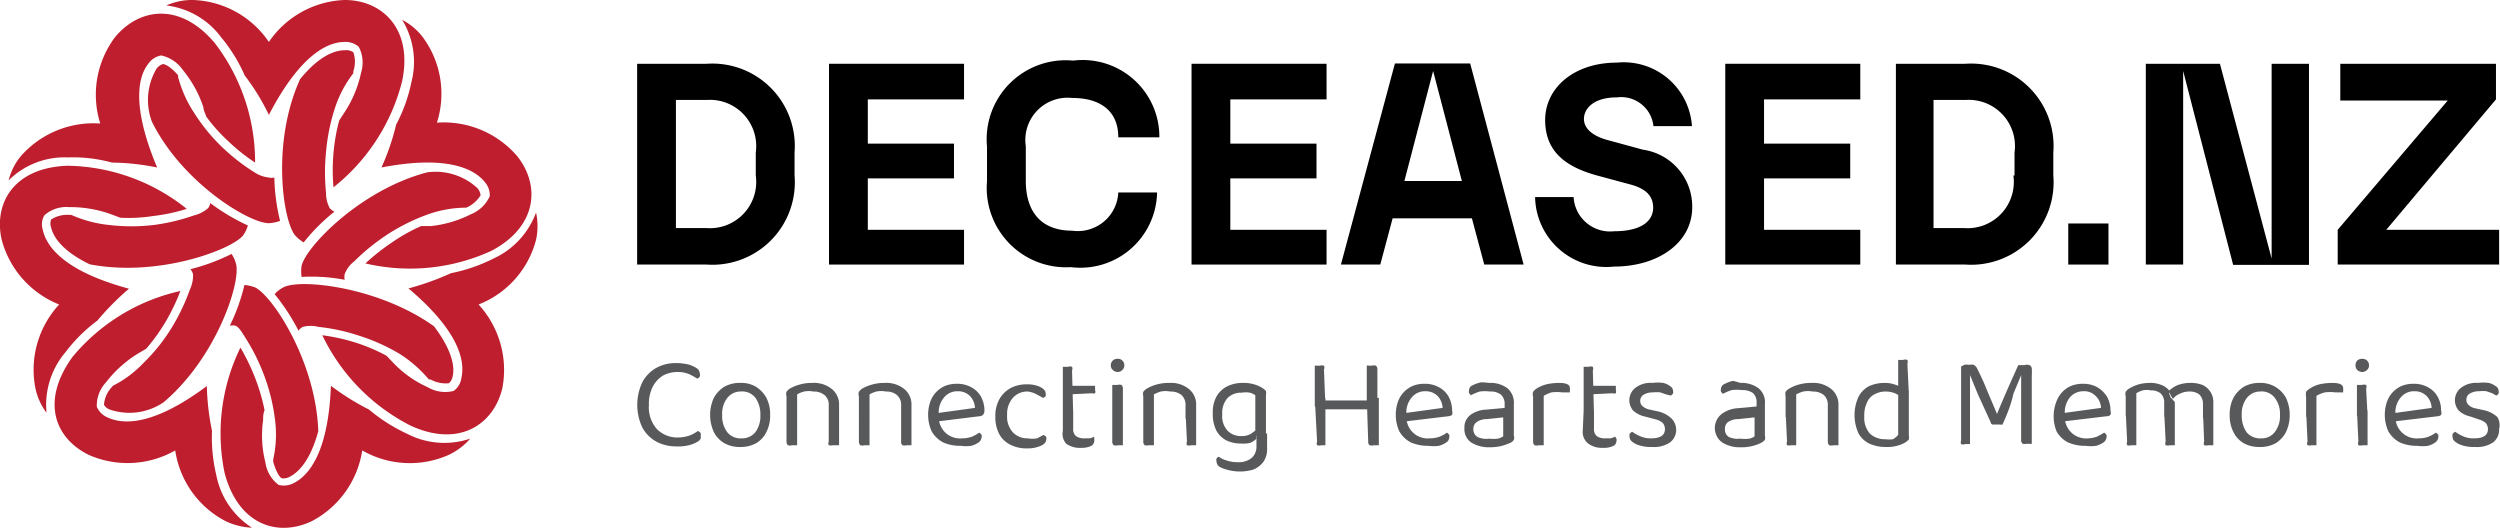 <?xml version="1.0" encoding="UTF-8"?>
<svg xmlns="http://www.w3.org/2000/svg" viewBox="0 0 87.03 18.37">
  <defs>
    <style>
      .cls-1 {
        fill: #58595b;
      }

      .cls-2 {
        fill: #be1e2d;
      }
    </style>
  </defs>
  <g id="Layer_2" data-name="Layer 2">
    <g id="Layer_1-2" data-name="Layer 1">
      <g>
        <g>
          <path d="M22.18,2.22H24.6a2.87,2.87,0,0,1,3.06,3.09v.8a2.87,2.87,0,0,1-3.06,3.1H22.18Zm4.13,3.89v-.8A1.61,1.61,0,0,0,24.6,3.48H23.53V7.94H24.6A1.61,1.61,0,0,0,26.31,6.11Z"></path>
          <path d="M28.86,2.22h4.7V3.46H30.21V5h3V6.21h-3V8h3.35V9.21h-4.7Z"></path>
          <path d="M34.36,6.31V5.11a2.75,2.75,0,0,1,3-3,2.67,2.67,0,0,1,3,2.67H38.93c0-.89-.59-1.37-1.61-1.37a1.47,1.47,0,0,0-1.61,1.68v1.2c0,1.11.56,1.74,1.61,1.74A1.41,1.41,0,0,0,38.93,6.7h1.35a2.67,2.67,0,0,1-3,2.6A2.76,2.76,0,0,1,34.36,6.31Z"></path>
          <path d="M41.48,2.22h4.7V3.46H42.83V5h3V6.21h-3V8h3.35V9.21h-4.7Z"></path>
          <path d="M51.24,7.6H48.48l-.43,1.61H46.68l1.88-7h2.62l1.86,7H51.67Zm-.35-1.3-1-3.83-1,3.83Z"></path>
          <path d="M53.44,6.86h1.34a1.27,1.27,0,0,0,1.41,1.19c1,0,1.36-.39,1.36-.82s-.28-.67-.8-.81L55.6,6.11c-1.06-.29-1.81-.81-1.81-1.93s1-2,2.5-2A2.38,2.38,0,0,1,58.9,4.39H57.56a1.13,1.13,0,0,0-1.27-1c-.84,0-1.15.41-1.15.75s.31.6.84.74l1.21.33a2,2,0,0,1,1.72,2c0,1.25-1.2,2.07-2.72,2.07A2.48,2.48,0,0,1,53.44,6.86Z"></path>
          <path d="M60.06,2.22h4.7V3.46H61.41V5h3V6.21h-3V8h3.35V9.21h-4.7Z"></path>
          <path d="M66,2.22h2.42a2.87,2.87,0,0,1,3.06,3.09v.8a2.87,2.87,0,0,1-3.06,3.1H66Zm4.13,3.89v-.8a1.61,1.61,0,0,0-1.71-1.83H67.31V7.94h1.07A1.61,1.61,0,0,0,70.09,6.11Z"></path>
          <path d="M72,7.78H73.4V9.21H72Z"></path>
          <path d="M74.7,2.22h2.58L79.08,9V2.22h1.3v7H77.74L76,2.47V9.21H74.7Z"></path>
          <path d="M81.38,8l3.83-4.5H81.47V2.22h5.42V3.46L83.07,8H87V9.21H81.38Z"></path>
        </g>
        <g>
          <path class="cls-1" d="M24.36,13a.15.15,0,0,1,0,.11.16.16,0,0,1-.09.07,2.18,2.18,0,0,0-.27-.15,1,1,0,0,0-.42-.08,1.07,1.07,0,0,0-.51.13,1,1,0,0,0-.35.39,1.31,1.31,0,0,0-.13.63,1.14,1.14,0,0,0,.28.84,1,1,0,0,0,.72.29,1.32,1.32,0,0,0,.42-.07,1.3,1.3,0,0,0,.29-.16l.09.07a.21.21,0,0,1,0,.11.16.16,0,0,1,0,.09.22.22,0,0,1-.08.09,1.13,1.13,0,0,1-.29.13,1.57,1.57,0,0,1-.47.05,1.46,1.46,0,0,1-.69-.16,1.25,1.25,0,0,1-.49-.48,1.84,1.84,0,0,1,0-1.61,1.22,1.22,0,0,1,.49-.49,1.38,1.38,0,0,1,.67-.16,1.9,1.9,0,0,1,.44.05,1.05,1.05,0,0,1,.3.14A.23.23,0,0,1,24.36,13Z"></path>
          <path class="cls-1" d="M26.81,14.45a1.25,1.25,0,0,1-.13.59.91.91,0,0,1-.36.39,1.09,1.09,0,0,1-.55.13,1.07,1.07,0,0,1-.55-.13.93.93,0,0,1-.37-.39,1.43,1.43,0,0,1,0-1.19,1.06,1.06,0,0,1,.37-.39,1.09,1.09,0,0,1,.55-.13,1,1,0,0,1,.54.13,1.06,1.06,0,0,1,.37.39A1.26,1.26,0,0,1,26.81,14.45Zm-1-.82a.59.59,0,0,0-.49.22.9.9,0,0,0-.18.6.93.93,0,0,0,.18.6.59.59,0,0,0,.49.21.59.59,0,0,0,.49-.22.94.94,0,0,0,.17-.59,1,1,0,0,0-.17-.6A.59.59,0,0,0,25.77,13.63Z"></path>
          <path class="cls-1" d="M29.21,14.11v.46h-.36v-.45a.44.44,0,0,0-.15-.37.59.59,0,0,0-.39-.12.8.8,0,0,0-.32,0,.91.91,0,0,0-.24.1v.79h-.37V13.8a.25.25,0,0,1,0-.16.38.38,0,0,1,.13-.12,1.41,1.41,0,0,1,.32-.13,1.51,1.51,0,0,1,.44-.06,1,1,0,0,1,.66.19A.69.69,0,0,1,29.21,14.11Zm-1.83.21h.37V15.5l-.07,0h-.1a.27.27,0,0,1-.15,0,.17.17,0,0,1-.05-.13Zm1.47,0h.36V15.5l-.07,0H29a.33.33,0,0,1-.15,0,.17.17,0,0,1,0-.13Z"></path>
          <path class="cls-1" d="M31.73,14.11v.46h-.36v-.45a.44.44,0,0,0-.15-.37.56.56,0,0,0-.38-.12.82.82,0,0,0-.33,0,.91.91,0,0,0-.24.1v.79H29.9V13.8a.25.25,0,0,1,0-.16.38.38,0,0,1,.13-.12,1.41,1.41,0,0,1,.32-.13,1.53,1.53,0,0,1,.45-.06,1,1,0,0,1,.65.19A.69.69,0,0,1,31.73,14.11Zm-1.83.21h.37V15.5l-.07,0h-.1a.27.27,0,0,1-.15,0,.17.17,0,0,1-.05-.13Zm1.47,0h.36V15.5l-.07,0h-.1a.26.26,0,0,1-.14,0,.14.14,0,0,1-.05-.13Z"></path>
          <path class="cls-1" d="M32.56,14.68l0-.29,1.38-.19a.64.64,0,0,0-.17-.41.58.58,0,0,0-.43-.17.59.59,0,0,0-.47.21.8.8,0,0,0-.19.58v.1a.74.74,0,0,0,.81.75,1,1,0,0,0,.35-.06,1.39,1.39,0,0,0,.25-.14.3.3,0,0,1,.08.08.14.14,0,0,1,0,.09.24.24,0,0,1-.1.17.79.79,0,0,1-.26.12,1.4,1.4,0,0,1-.37,0,1.44,1.44,0,0,1-.61-.12,1,1,0,0,1-.4-.39A1.41,1.41,0,0,1,32.38,14a.94.94,0,0,1,.53-.57,1.1,1.1,0,0,1,.41-.07,1,1,0,0,1,.49.12.83.83,0,0,1,.34.33,1,1,0,0,1,.12.49.2.2,0,0,1-.05.14.17.17,0,0,1-.12.05Z"></path>
          <path class="cls-1" d="M35.78,13.63a.67.67,0,0,0-.52.22.85.85,0,0,0-.2.6.81.81,0,0,0,.2.6.69.69,0,0,0,.52.21.93.93,0,0,0,.32,0l.23-.12a.31.31,0,0,1,.09.07.15.15,0,0,1,0,.1c0,.08-.07.16-.19.21a1.14,1.14,0,0,1-.48.09,1.25,1.25,0,0,1-.56-.12.89.89,0,0,1-.4-.37,1.26,1.26,0,0,1-.14-.62,1.19,1.19,0,0,1,.15-.62,1,1,0,0,1,.4-.38,1.19,1.19,0,0,1,.54-.12,1.06,1.06,0,0,1,.47.09c.13.07.19.14.19.22a.17.17,0,0,1,0,.1.15.15,0,0,1-.09.06l-.22-.12A.87.87,0,0,0,35.78,13.63Z"></path>
          <path class="cls-1" d="M37.36,14.43H37V12.77l.07,0h.1a.22.22,0,0,1,.15,0,.17.17,0,0,1,0,.13ZM37,14.29h.36v.64a.3.3,0,0,0,.11.26.5.5,0,0,0,.29.07l.17,0a.49.49,0,0,0,.16-.06.18.18,0,0,1,0,.07.17.17,0,0,1,0,.1.19.19,0,0,1-.12.16.75.75,0,0,1-.33.06.82.82,0,0,1-.52-.14A.51.51,0,0,1,37,15Zm.19-.56v-.3h.93s0,0,0,.06a.29.29,0,0,1,0,.09.12.12,0,0,1,0,.11.12.12,0,0,1-.1,0Z"></path>
          <path class="cls-1" d="M38.67,12.72a.22.22,0,0,1,.07-.17.24.24,0,0,1,.17-.06.21.21,0,0,1,.16.06.22.22,0,0,1,.07.17.2.2,0,0,1-.07.16.22.22,0,0,1-.16.07.24.24,0,0,1-.17-.07A.2.2,0,0,1,38.67,12.72Zm.42,1.75h-.37V13.4l.07,0h.11a.26.26,0,0,1,.14,0,.17.17,0,0,1,.05.13Zm-.37-.18h.37V15.5l-.07,0h-.1a.3.3,0,0,1-.15,0,.17.17,0,0,1-.05-.13Z"></path>
          <path class="cls-1" d="M41.64,14.11v.46h-.37v-.45a.47.47,0,0,0-.14-.37.61.61,0,0,0-.39-.12.88.88,0,0,0-.33,0,1.33,1.33,0,0,0-.24.1v.79H39.8V13.8a.34.34,0,0,1,0-.16.43.43,0,0,1,.14-.12,1.31,1.31,0,0,1,.31-.13,1.58,1.58,0,0,1,.45-.06,1,1,0,0,1,.66.19A.69.69,0,0,1,41.64,14.11Zm-1.84.21h.37V15.5l-.07,0H40a.33.33,0,0,1-.15,0,.17.17,0,0,1-.05-.13Zm1.47,0h.37V15.5l-.07,0h-.1a.27.27,0,0,1-.15,0,.17.17,0,0,1,0-.13Z"></path>
          <path class="cls-1" d="M43.21,15.44a1.18,1.18,0,0,1-.5-.1.84.84,0,0,1-.36-.34,1.24,1.24,0,0,1-.13-.62,1.13,1.13,0,0,1,.13-.58.89.89,0,0,1,.37-.35,1.2,1.2,0,0,1,.55-.12,1.23,1.23,0,0,1,.39.05,1.11,1.11,0,0,1,.29.13.63.63,0,0,1,.12.1.33.33,0,0,1,0,.14v1.42h-.37V13.76a.56.56,0,0,0-.19-.09.79.79,0,0,0-.28,0,.66.66,0,0,0-.5.19.77.77,0,0,0-.18.56.74.74,0,0,0,.19.58.64.64,0,0,0,.47.18.61.61,0,0,0,.32-.07,1.15,1.15,0,0,0,.2-.15l0,.32a.64.64,0,0,1-.22.14A1,1,0,0,1,43.21,15.44Zm.53.13v-.48h.37v.51a.78.78,0,0,1-.13.48.82.82,0,0,1-.36.27,1.65,1.65,0,0,1-.91,0,1.2,1.2,0,0,1-.22-.08.23.23,0,0,1-.14-.2.2.2,0,0,1,0-.11.16.16,0,0,1,.08-.06.85.85,0,0,0,.27.13,1.16,1.16,0,0,0,.38.06.73.73,0,0,0,.47-.13A.51.51,0,0,0,43.74,15.57Z"></path>
          <path class="cls-1" d="M46.14,14.15h-.37V12.73l.07,0,.1,0a.27.27,0,0,1,.15,0,.14.14,0,0,1,0,.13Zm-.37-.3h.37V15.5l-.07,0H46a.27.27,0,0,1-.15,0,.17.17,0,0,1,0-.13Zm2,.4H46v-.31h1.78Zm.18-.1h-.37V12.73a.1.1,0,0,1,.07,0l.1,0a.27.27,0,0,1,.15,0,.17.17,0,0,1,.05.13Zm-.37-.3H48V15.5l-.07,0h-.1a.27.27,0,0,1-.15,0,.14.14,0,0,1-.05-.13Z"></path>
          <path class="cls-1" d="M48.84,14.68l0-.29,1.38-.19a.64.64,0,0,0-.17-.41.58.58,0,0,0-.43-.17.59.59,0,0,0-.47.21.8.8,0,0,0-.19.58v.1a.74.74,0,0,0,.81.75,1,1,0,0,0,.35-.06,1.11,1.11,0,0,0,.25-.14.3.3,0,0,1,.08.08.14.14,0,0,1,0,.09.21.21,0,0,1-.1.17.79.79,0,0,1-.26.12,1.4,1.4,0,0,1-.37,0,1.48,1.48,0,0,1-.61-.12,1,1,0,0,1-.4-.39A1.41,1.41,0,0,1,48.66,14a.94.94,0,0,1,.53-.57,1.1,1.1,0,0,1,.41-.07,1,1,0,0,1,.49.12.83.83,0,0,1,.34.33,1,1,0,0,1,.12.49.2.2,0,0,1,0,.14.21.21,0,0,1-.13.05Z"></path>
          <path class="cls-1" d="M51.83,13.33a1,1,0,0,1,.64.18.66.66,0,0,1,.23.56v1.09a.24.24,0,0,1,0,.15.27.27,0,0,1-.11.1,2.45,2.45,0,0,1-.3.11,1.7,1.7,0,0,1-.41.05,1.16,1.16,0,0,1-.67-.17.56.56,0,0,1-.23-.49.54.54,0,0,1,.2-.46,1,1,0,0,1,.55-.19l.65-.06v-.13a.43.43,0,0,0-.14-.34.58.58,0,0,0-.37-.1,1.36,1.36,0,0,0-.36,0,2.22,2.22,0,0,0-.31.13l-.06-.08a.16.16,0,0,1,0-.09.19.19,0,0,1,.13-.18,1.1,1.1,0,0,1,.29-.1A1.87,1.87,0,0,1,51.83,13.33Zm0,1.94a1.39,1.39,0,0,0,.32,0,.78.78,0,0,0,.18-.08v-.66l-.57.06a.61.61,0,0,0-.35.1.29.29,0,0,0-.12.25.31.31,0,0,0,.14.27A.71.71,0,0,0,51.84,15.27Z"></path>
          <path class="cls-1" d="M53.74,13.78v.73h-.37v-.7a.29.29,0,0,1,0-.17.51.51,0,0,1,.13-.12,1.3,1.3,0,0,1,.33-.14,2.06,2.06,0,0,1,.45-.05c.25,0,.37.06.37.18a.28.28,0,0,1,0,.09l0,.06-.12,0h-.15a1.38,1.38,0,0,0-.37,0A1.28,1.28,0,0,0,53.74,13.78Zm-.37.51.37.06V15.5l-.07,0h-.1a.27.27,0,0,1-.15,0,.17.17,0,0,1-.05-.13Z"></path>
          <path class="cls-1" d="M55.49,14.43h-.36V12.77l.07,0h.1a.22.22,0,0,1,.15,0,.17.17,0,0,1,0,.13Zm-.36-.14h.36v.64a.3.3,0,0,0,.11.26.5.5,0,0,0,.29.07l.17,0a.49.49,0,0,0,.16-.06.18.18,0,0,1,.05.07.17.17,0,0,1,0,.1.19.19,0,0,1-.12.16.75.75,0,0,1-.33.06.82.82,0,0,1-.52-.14.51.51,0,0,1-.2-.47Zm.18-.56v-.3h.94l0,.06a.29.29,0,0,1,0,.09.16.16,0,0,1,0,.11.12.12,0,0,1-.1,0Z"></path>
          <path class="cls-1" d="M58.35,14.94a.55.55,0,0,1-.21.46,1,1,0,0,1-.62.16,1.29,1.29,0,0,1-.57-.1c-.15-.08-.22-.15-.22-.24a.23.23,0,0,1,0-.11.24.24,0,0,1,.09-.08,1.3,1.3,0,0,0,.29.16.87.87,0,0,0,.37.07c.32,0,.48-.11.48-.32a.33.33,0,0,0-.08-.22.6.6,0,0,0-.24-.12l-.38-.1a.88.88,0,0,1-.41-.21.57.57,0,0,1-.13-.36.55.55,0,0,1,.2-.42.86.86,0,0,1,.6-.18,1.43,1.43,0,0,1,.38,0,.65.65,0,0,1,.25.12.18.18,0,0,1,.09.15.17.17,0,0,1,0,.1.18.18,0,0,1-.08.07L58,13.73l-.2-.07a1,1,0,0,0-.25,0,.62.62,0,0,0-.33.08.24.24,0,0,0-.12.22.23.23,0,0,0,.07.17.51.51,0,0,0,.22.12l.32.07a1,1,0,0,1,.47.24A.56.56,0,0,1,58.35,14.94Z"></path>
          <path class="cls-1" d="M60.58,13.33a1,1,0,0,1,.63.18.63.63,0,0,1,.23.56v1.09a.33.33,0,0,1,0,.15.4.4,0,0,1-.12.1,1.51,1.51,0,0,1-.71.16,1.13,1.13,0,0,1-.66-.17.62.62,0,0,1,0-1,1.05,1.05,0,0,1,.55-.19l.65-.06v-.13a.42.42,0,0,0-.13-.34.63.63,0,0,0-.38-.1,1.49,1.49,0,0,0-.36,0,2.08,2.08,0,0,0-.3.13.27.27,0,0,1-.07-.08.16.16,0,0,1,0-.09.2.2,0,0,1,.14-.18,1,1,0,0,1,.28-.1A2,2,0,0,1,60.58,13.33Zm0,1.94a1.32,1.32,0,0,0,.32,0,.51.51,0,0,0,.18-.08v-.66l-.57.06a.63.63,0,0,0-.35.1.28.28,0,0,0-.11.25.3.3,0,0,0,.13.27A.74.74,0,0,0,60.58,15.27Z"></path>
          <path class="cls-1" d="M64,14.11v.46h-.37v-.45a.47.47,0,0,0-.14-.37.61.61,0,0,0-.39-.12.88.88,0,0,0-.33,0,1.33,1.33,0,0,0-.24.1v.79h-.37V13.8a.34.34,0,0,1,0-.16.43.43,0,0,1,.14-.12,1.31,1.31,0,0,1,.31-.13,1.58,1.58,0,0,1,.45-.06,1,1,0,0,1,.66.19A.69.69,0,0,1,64,14.11Zm-1.84.21h.37V15.5l-.07,0h-.1a.33.33,0,0,1-.15,0,.17.17,0,0,1,0-.13Zm1.47,0H64V15.5l-.07,0h-.1a.27.27,0,0,1-.15,0,.17.17,0,0,1-.05-.13Z"></path>
          <path class="cls-1" d="M66.08,15.14V13.6h.37v1.56a.33.33,0,0,1,0,.14.63.63,0,0,1-.12.1,1.07,1.07,0,0,1-.26.11,1.23,1.23,0,0,1-.39.05,1.38,1.38,0,0,1-.59-.11.85.85,0,0,1-.39-.36,1.53,1.53,0,0,1,0-1.28.88.88,0,0,1,.37-.37,1.32,1.32,0,0,1,.53-.11,1,1,0,0,1,.34.05.73.73,0,0,1,.25.12v.34a.66.66,0,0,0-.23-.15.81.81,0,0,0-.33-.06.77.77,0,0,0-.34.08A.55.55,0,0,0,65,14a1,1,0,0,0-.1.49.83.83,0,0,0,.2.61.76.76,0,0,0,.54.19.88.88,0,0,0,.26,0A.84.84,0,0,0,66.08,15.14Zm.37-1.45h-.37V12.53l.07,0h.1a.21.21,0,0,1,.15,0,.17.17,0,0,1,0,.13Z"></path>
          <path class="cls-1" d="M69.71,14.78a.2.2,0,0,1-.08,0l-.12,0-.13,0s-.07,0-.08-.08l-.43-.94c-.12-.28-.21-.52-.29-.7h0c0,.23,0,.44,0,.64s0,.39,0,.57l0,.57c0,.2,0,.4,0,.62l-.07,0h-.1a.2.2,0,0,1-.14,0,.16.16,0,0,1,0-.12s0-.12,0-.25,0-.3,0-.49,0-.4,0-.62,0-.43,0-.64,0-.41,0-.58l.11-.06a.41.41,0,0,1,.16,0,.43.43,0,0,1,.17,0,.3.3,0,0,1,.12.13q.12.24.24.51c.08.19.15.37.23.55l.22.52h0c.13-.32.27-.64.4-.94l.34-.76.1,0h.12a.29.29,0,0,1,.17,0,.15.15,0,0,1,.08.11,2,2,0,0,1,0,.27c0,.12,0,.27,0,.44s0,.35,0,.53,0,.37,0,.55,0,.35,0,.49,0,.26,0,.35a.2.2,0,0,1-.08,0h-.11a.27.27,0,0,1-.12,0,.15.15,0,0,1-.06-.13c0-.29,0-.59,0-.88s0-.55,0-.79,0-.44,0-.59h0l-.27.65Q70,14.15,69.71,14.78Z"></path>
          <path class="cls-1" d="M71.75,14.68l0-.29,1.39-.19a.6.6,0,0,0-.18-.41.55.55,0,0,0-.43-.17.61.61,0,0,0-.47.21.84.84,0,0,0-.18.58v.1a.74.74,0,0,0,.81.75A1,1,0,0,0,73,15.2a1.86,1.86,0,0,0,.25-.14.3.3,0,0,1,.08.08.14.14,0,0,1,0,.09.24.24,0,0,1-.1.17.89.89,0,0,1-.26.12,1.4,1.4,0,0,1-.37,0,1.44,1.44,0,0,1-.61-.12.94.94,0,0,1-.4-.39A1.41,1.41,0,0,1,71.58,14a1,1,0,0,1,.21-.35.91.91,0,0,1,.32-.22,1.1,1.1,0,0,1,.41-.07,1,1,0,0,1,.49.12,1,1,0,0,1,.34.33,1,1,0,0,1,.12.49.2.2,0,0,1,0,.14.17.17,0,0,1-.13.05Z"></path>
          <path class="cls-1" d="M75.71,14v.52h-.37v-.5a.42.42,0,0,0-.13-.33.53.53,0,0,0-.34-.1.66.66,0,0,0-.28,0,.9.9,0,0,0-.22.1v.78H74V13.8a.29.29,0,0,1,0-.16.38.38,0,0,1,.13-.12,1.61,1.61,0,0,1,.32-.14,1.58,1.58,0,0,1,.38-.05,1,1,0,0,1,.41.07.62.62,0,0,1,.27.19l0,.05,0,.06a1.16,1.16,0,0,1,.06.15A1,1,0,0,1,75.71,14ZM74,14.32h.37V15.5l-.07,0h-.1a.27.27,0,0,1-.15,0,.17.17,0,0,1,0-.13Zm1.34,0h.37V15.5l-.07,0h-.1a.27.27,0,0,1-.15,0,.17.17,0,0,1,0-.13Zm1.71-.27v.51h-.36v-.5a.45.45,0,0,0-.13-.33.54.54,0,0,0-.35-.1.7.7,0,0,0-.31.07.61.61,0,0,0-.26.19l-.15-.27a1.05,1.05,0,0,1,.31-.21,1.23,1.23,0,0,1,.44-.08,1.11,1.11,0,0,1,.43.07.65.65,0,0,1,.38.65Zm-.36.27h.36V15.5l-.07,0h-.1a.33.33,0,0,1-.15,0,.17.17,0,0,1,0-.13Z"></path>
          <path class="cls-1" d="M79.71,14.45a1.38,1.38,0,0,1-.13.59,1,1,0,0,1-.36.39,1.09,1.09,0,0,1-.55.13,1.1,1.1,0,0,1-.56-.13.91.91,0,0,1-.36-.39,1.25,1.25,0,0,1-.13-.59,1.26,1.26,0,0,1,.13-.6,1.06,1.06,0,0,1,.37-.39,1.09,1.09,0,0,1,.55-.13,1,1,0,0,1,.91.52A1.4,1.4,0,0,1,79.71,14.45Zm-1-.82a.59.59,0,0,0-.49.22.9.9,0,0,0-.18.6,1,1,0,0,0,.17.6.61.61,0,0,0,.5.21.57.57,0,0,0,.48-.22.89.89,0,0,0,.18-.59.9.9,0,0,0-.18-.6A.57.57,0,0,0,78.67,13.63Z"></path>
          <path class="cls-1" d="M80.64,13.78v.73h-.36v-.7a.4.4,0,0,1,0-.17.43.43,0,0,1,.14-.12,1.08,1.08,0,0,1,.32-.14,2.16,2.16,0,0,1,.46-.05c.24,0,.37.06.37.18a.29.29,0,0,1,0,.09l0,.06-.12,0h-.15a1.38,1.38,0,0,0-.37,0A1.18,1.18,0,0,0,80.64,13.78Zm-.36.51.36.06V15.5l-.07,0h-.1a.26.26,0,0,1-.14,0,.14.14,0,0,1,0-.13Z"></path>
          <path class="cls-1" d="M82,12.72a.25.25,0,0,1,.06-.17.27.27,0,0,1,.17-.06.24.24,0,0,1,.17.06.22.22,0,0,1,.07.17.2.2,0,0,1-.07.16.24.24,0,0,1-.17.07.28.28,0,0,1-.17-.07A.23.23,0,0,1,82,12.72Zm.42,1.75h-.37V13.4l.07,0h.1a.27.27,0,0,1,.15,0,.17.17,0,0,1,0,.13Zm-.37-.18h.37V15.5l-.07,0h-.1a.27.27,0,0,1-.15,0,.17.17,0,0,1,0-.13Z"></path>
          <path class="cls-1" d="M83.27,14.68l0-.29,1.38-.19a.64.64,0,0,0-.17-.41.58.58,0,0,0-.43-.17.59.59,0,0,0-.47.21.8.8,0,0,0-.19.58v.1a.74.74,0,0,0,.81.75,1,1,0,0,0,.35-.06,1.39,1.39,0,0,0,.25-.14.3.3,0,0,1,.08.08.14.14,0,0,1,0,.09.24.24,0,0,1-.1.17.79.79,0,0,1-.26.12,1.4,1.4,0,0,1-.37,0,1.44,1.44,0,0,1-.61-.12,1,1,0,0,1-.4-.39A1.41,1.41,0,0,1,83.09,14a.94.94,0,0,1,.53-.57,1.1,1.1,0,0,1,.41-.07,1,1,0,0,1,.49.12.83.83,0,0,1,.34.33,1,1,0,0,1,.12.49.2.2,0,0,1,0,.14.17.17,0,0,1-.12.05Z"></path>
          <path class="cls-1" d="M87,14.94a.55.55,0,0,1-.21.46,1,1,0,0,1-.63.16,1.28,1.28,0,0,1-.56-.1c-.15-.08-.22-.15-.22-.24a.23.23,0,0,1,0-.11.24.24,0,0,1,.09-.08,1.47,1.47,0,0,0,.28.16.92.92,0,0,0,.38.07c.32,0,.48-.11.48-.32a.33.33,0,0,0-.08-.22.67.67,0,0,0-.24-.12L86,14.5a.88.88,0,0,1-.41-.21.57.57,0,0,1-.13-.36.55.55,0,0,1,.2-.42.86.86,0,0,1,.6-.18,1.48,1.48,0,0,1,.38,0,.73.73,0,0,1,.25.12.18.18,0,0,1,.09.15.17.17,0,0,1,0,.1.18.18,0,0,1-.08.07l-.14-.08-.2-.07a1,1,0,0,0-.25,0,.62.62,0,0,0-.33.08.24.24,0,0,0-.12.22.23.23,0,0,0,.07.17.45.45,0,0,0,.22.12l.32.07a1,1,0,0,1,.47.24A.56.56,0,0,1,87,14.94Z"></path>
        </g>
      </g>
      <g>
        <g>
          <path class="cls-2" d="M9.55,6.18a.41.41,0,0,1-.19,0A1.13,1.13,0,0,1,8.86,6a7,7,0,0,1-1.12-.87,6.41,6.41,0,0,1-1-1.23,4.19,4.19,0,0,1-.54-1.22l0-.06c-.25-.29-.45-.39-.53-.39a.45.45,0,0,0-.22.16,2.14,2.14,0,0,0-.16,1.85C6.34,6.36,8.67,7.77,9.36,7.77a1.41,1.41,0,0,0,.39-.08A6.91,6.91,0,0,1,9.55,6.18Z"></path>
          <path class="cls-2" d="M12,0A3.34,3.34,0,0,0,9.36,1.46,3.33,3.33,0,0,0,6.72,0a2.21,2.21,0,0,0-.93.19A2.79,2.79,0,0,1,7.7,1.3a5.52,5.52,0,0,1,.82,1.33A7.6,7.6,0,0,1,9.36,4C10.58,1.65,11.6,1.46,12,1.46a.7.7,0,0,1,.49.17,1.19,1.19,0,0,1,.08.9A4,4,0,0,1,12,3.9l-.19.29a6.48,6.48,0,0,0-.2,1.13,6.77,6.77,0,0,0,0,1.2A6.85,6.85,0,0,0,14,2.82C14.38,1,13.3,0,12,0Z"></path>
        </g>
        <g>
          <path class="cls-2" d="M11.64,7.37a.74.74,0,0,1-.16-.12,1.12,1.12,0,0,1-.13-.54,7,7,0,0,1,0-1.42,6.84,6.84,0,0,1,.32-1.56,4,4,0,0,1,.63-1.18s0,0,0-.07a1,1,0,0,0,0-.66A.42.42,0,0,0,12,1.75c-.32,0-.86.16-1.55,1-1,2.19-.61,4.9-.18,5.44a1.4,1.4,0,0,0,.3.25A6.67,6.67,0,0,1,11.64,7.37Z"></path>
          <path class="cls-2" d="M18,5.43a3.37,3.37,0,0,0-2.79-1.16,3.31,3.31,0,0,0-.51-3A2.19,2.19,0,0,0,14,.69a2.81,2.81,0,0,1,.32,2.18,5.53,5.53,0,0,1-.53,1.47,8.24,8.24,0,0,1-.51,1.49c2.55-.49,3.34.19,3.6.51a.7.7,0,0,1,.17.49,1.22,1.22,0,0,1-.66.63A4,4,0,0,1,15,7.87l-.34,0a6,6,0,0,0-1,.56,7.53,7.53,0,0,0-.94.74,6.79,6.79,0,0,0,4.39-.44C18.72,7.88,18.81,6.44,18,5.43Z"></path>
        </g>
        <g>
          <path class="cls-2" d="M12,9.74a.45.45,0,0,1,0-.2,1,1,0,0,1,.33-.44,7.25,7.25,0,0,1,1.1-.9,6.78,6.78,0,0,1,1.42-.72,4,4,0,0,1,1.32-.25l.06,0a1.1,1.1,0,0,0,.5-.43.44.44,0,0,0-.11-.25A2.14,2.14,0,0,0,14.87,6c-2.32.61-4.21,2.58-4.37,3.25a1.25,1.25,0,0,0,0,.39A6.15,6.15,0,0,1,12,9.74Z"></path>
          <path class="cls-2" d="M17.49,13.5a3.37,3.37,0,0,0-.83-2.9,3.31,3.31,0,0,0,2-2.25,2.19,2.19,0,0,0,0-.95A2.83,2.83,0,0,1,17.18,9a5.75,5.75,0,0,1-1.48.51,9.39,9.39,0,0,1-1.48.53c2,1.69,1.93,2.73,1.84,3.13a.65.65,0,0,1-.27.44,1.2,1.2,0,0,1-.9-.13,3.81,3.81,0,0,1-1.21-.86l-.23-.24a6.37,6.37,0,0,0-1.06-.45,6.91,6.91,0,0,0-1.17-.26,6.85,6.85,0,0,0,3.08,3.15C16,15.6,17.2,14.76,17.49,13.5Z"></path>
        </g>
        <g>
          <path class="cls-2" d="M10.39,11.51a.45.45,0,0,1,.15-.13,1.08,1.08,0,0,1,.55,0,6.63,6.63,0,0,1,1.39.3,6.64,6.64,0,0,1,1.45.65,4.44,4.44,0,0,1,1,.88l.06,0a1.07,1.07,0,0,0,.64.13.43.43,0,0,0,.13-.25c.07-.3,0-.87-.65-1.73C13.21,10,10.49,9.69,9.87,10a1.13,1.13,0,0,0-.31.24A7.1,7.1,0,0,1,10.39,11.51Z"></path>
          <path class="cls-2" d="M10.86,18.14a3.35,3.35,0,0,0,1.75-2.46,3.33,3.33,0,0,0,3,.16,2.3,2.3,0,0,0,.76-.57,2.82,2.82,0,0,1-2.2-.17,5.87,5.87,0,0,1-1.32-.84,8.62,8.62,0,0,1-1.33-.83c-.1,2.6-.94,3.21-1.3,3.39a.73.73,0,0,1-.52.06,1.17,1.17,0,0,1-.46-.78,3.78,3.78,0,0,1-.08-1.48c0-.11,0-.22.05-.34a6.8,6.8,0,0,0-.32-1.1,7.37,7.37,0,0,0-.52-1.08,6.8,6.8,0,0,0-.55,4.37C8.31,18.3,9.69,18.7,10.86,18.14Z"></path>
        </g>
        <g>
          <path class="cls-2" d="M8,11.34a.42.42,0,0,1,.2,0c.13.06.21.21.35.43a6.88,6.88,0,0,1,.63,1.26,6.65,6.65,0,0,1,.39,1.55A4,4,0,0,1,9.51,16a.64.64,0,0,1,0,.07c.1.36.23.55.3.58a.45.45,0,0,0,.27-.05c.28-.14.71-.52,1-1.59-.08-2.4-1.57-4.68-2.19-5a1.41,1.41,0,0,0-.38-.09A6.81,6.81,0,0,1,8,11.34Z"></path>
          <path class="cls-2" d="M3.1,15.84a3.35,3.35,0,0,0,3-.16,3.32,3.32,0,0,0,1.75,2.46,2.36,2.36,0,0,0,.92.23,2.81,2.81,0,0,1-1.24-1.83A5.63,5.63,0,0,1,7.38,15a8.72,8.72,0,0,1-.18-1.56C5.11,15,4.11,14.7,3.74,14.53a.7.7,0,0,1-.37-.37,1.18,1.18,0,0,1,.32-.85,4.13,4.13,0,0,1,1.11-1l.29-.17a6.72,6.72,0,0,0,.67-.93,7.17,7.17,0,0,0,.52-1.08,6.79,6.79,0,0,0-3.76,2.3C1.39,14,1.94,15.28,3.1,15.84Z"></path>
        </g>
        <g>
          <path class="cls-2" d="M6.63,9.37a.56.56,0,0,1,.09.17,1.14,1.14,0,0,1-.11.54A7.06,7.06,0,0,1,6,11.37a6.27,6.27,0,0,1-1,1.26,3.88,3.88,0,0,1-1.07.8l-.05.06a1,1,0,0,0-.26.6.38.38,0,0,0,.21.17A2.11,2.11,0,0,0,5.7,14C7.52,12.46,8.38,9.87,8.22,9.2a1.08,1.08,0,0,0-.16-.36A6.84,6.84,0,0,1,6.63,9.37Z"></path>
          <path class="cls-2" d="M.06,8.35a3.35,3.35,0,0,0,2,2.25,3.34,3.34,0,0,0-.83,2.9,2.16,2.16,0,0,0,.39.87,2.83,2.83,0,0,1,.66-2.11,5.51,5.51,0,0,1,1.11-1.1,9.42,9.42,0,0,1,1.1-1.11C2,9.38,1.58,8.42,1.49,8a.6.6,0,0,1,.06-.51,1.15,1.15,0,0,1,.85-.28,4.17,4.17,0,0,1,1.47.25l.32.12a5.56,5.56,0,0,0,1.14-.06A6.21,6.21,0,0,0,6.5,7.27a6.79,6.79,0,0,0-4.14-1.5C.47,5.83-.23,7.09.06,8.35Z"></path>
        </g>
        <g>
          <path class="cls-2" d="M7.32,7.07a.37.37,0,0,1-.08.18,1.16,1.16,0,0,1-.49.25,7,7,0,0,1-1.38.33,6.58,6.58,0,0,1-1.59,0,4.28,4.28,0,0,1-1.3-.35H2.41a1.05,1.05,0,0,0-.63.16.4.4,0,0,0,0,.28c.07.3.35.8,1.34,1.28,2.35.46,4.91-.49,5.34-1a1.27,1.27,0,0,0,.17-.35A7.17,7.17,0,0,1,7.32,7.07Z"></path>
          <path class="cls-2" d="M4,1.3a3.34,3.34,0,0,0-.51,3A3.37,3.37,0,0,0,.73,5.43a2.14,2.14,0,0,0-.43.85,2.75,2.75,0,0,1,2.05-.8,5.17,5.17,0,0,1,1.55.18,8.35,8.35,0,0,1,1.57.17c-1-2.38-.56-3.3-.3-3.62a.69.69,0,0,1,.44-.28,1.23,1.23,0,0,1,.75.5,4.06,4.06,0,0,1,.72,1.3c0,.11.07.22.1.33a6,6,0,0,0,.76.85,6.6,6.6,0,0,0,.94.75A6.79,6.79,0,0,0,7.47,1.49C6.25.05,4.83.29,4,1.3Z"></path>
        </g>
      </g>
    </g>
  </g>
</svg>
